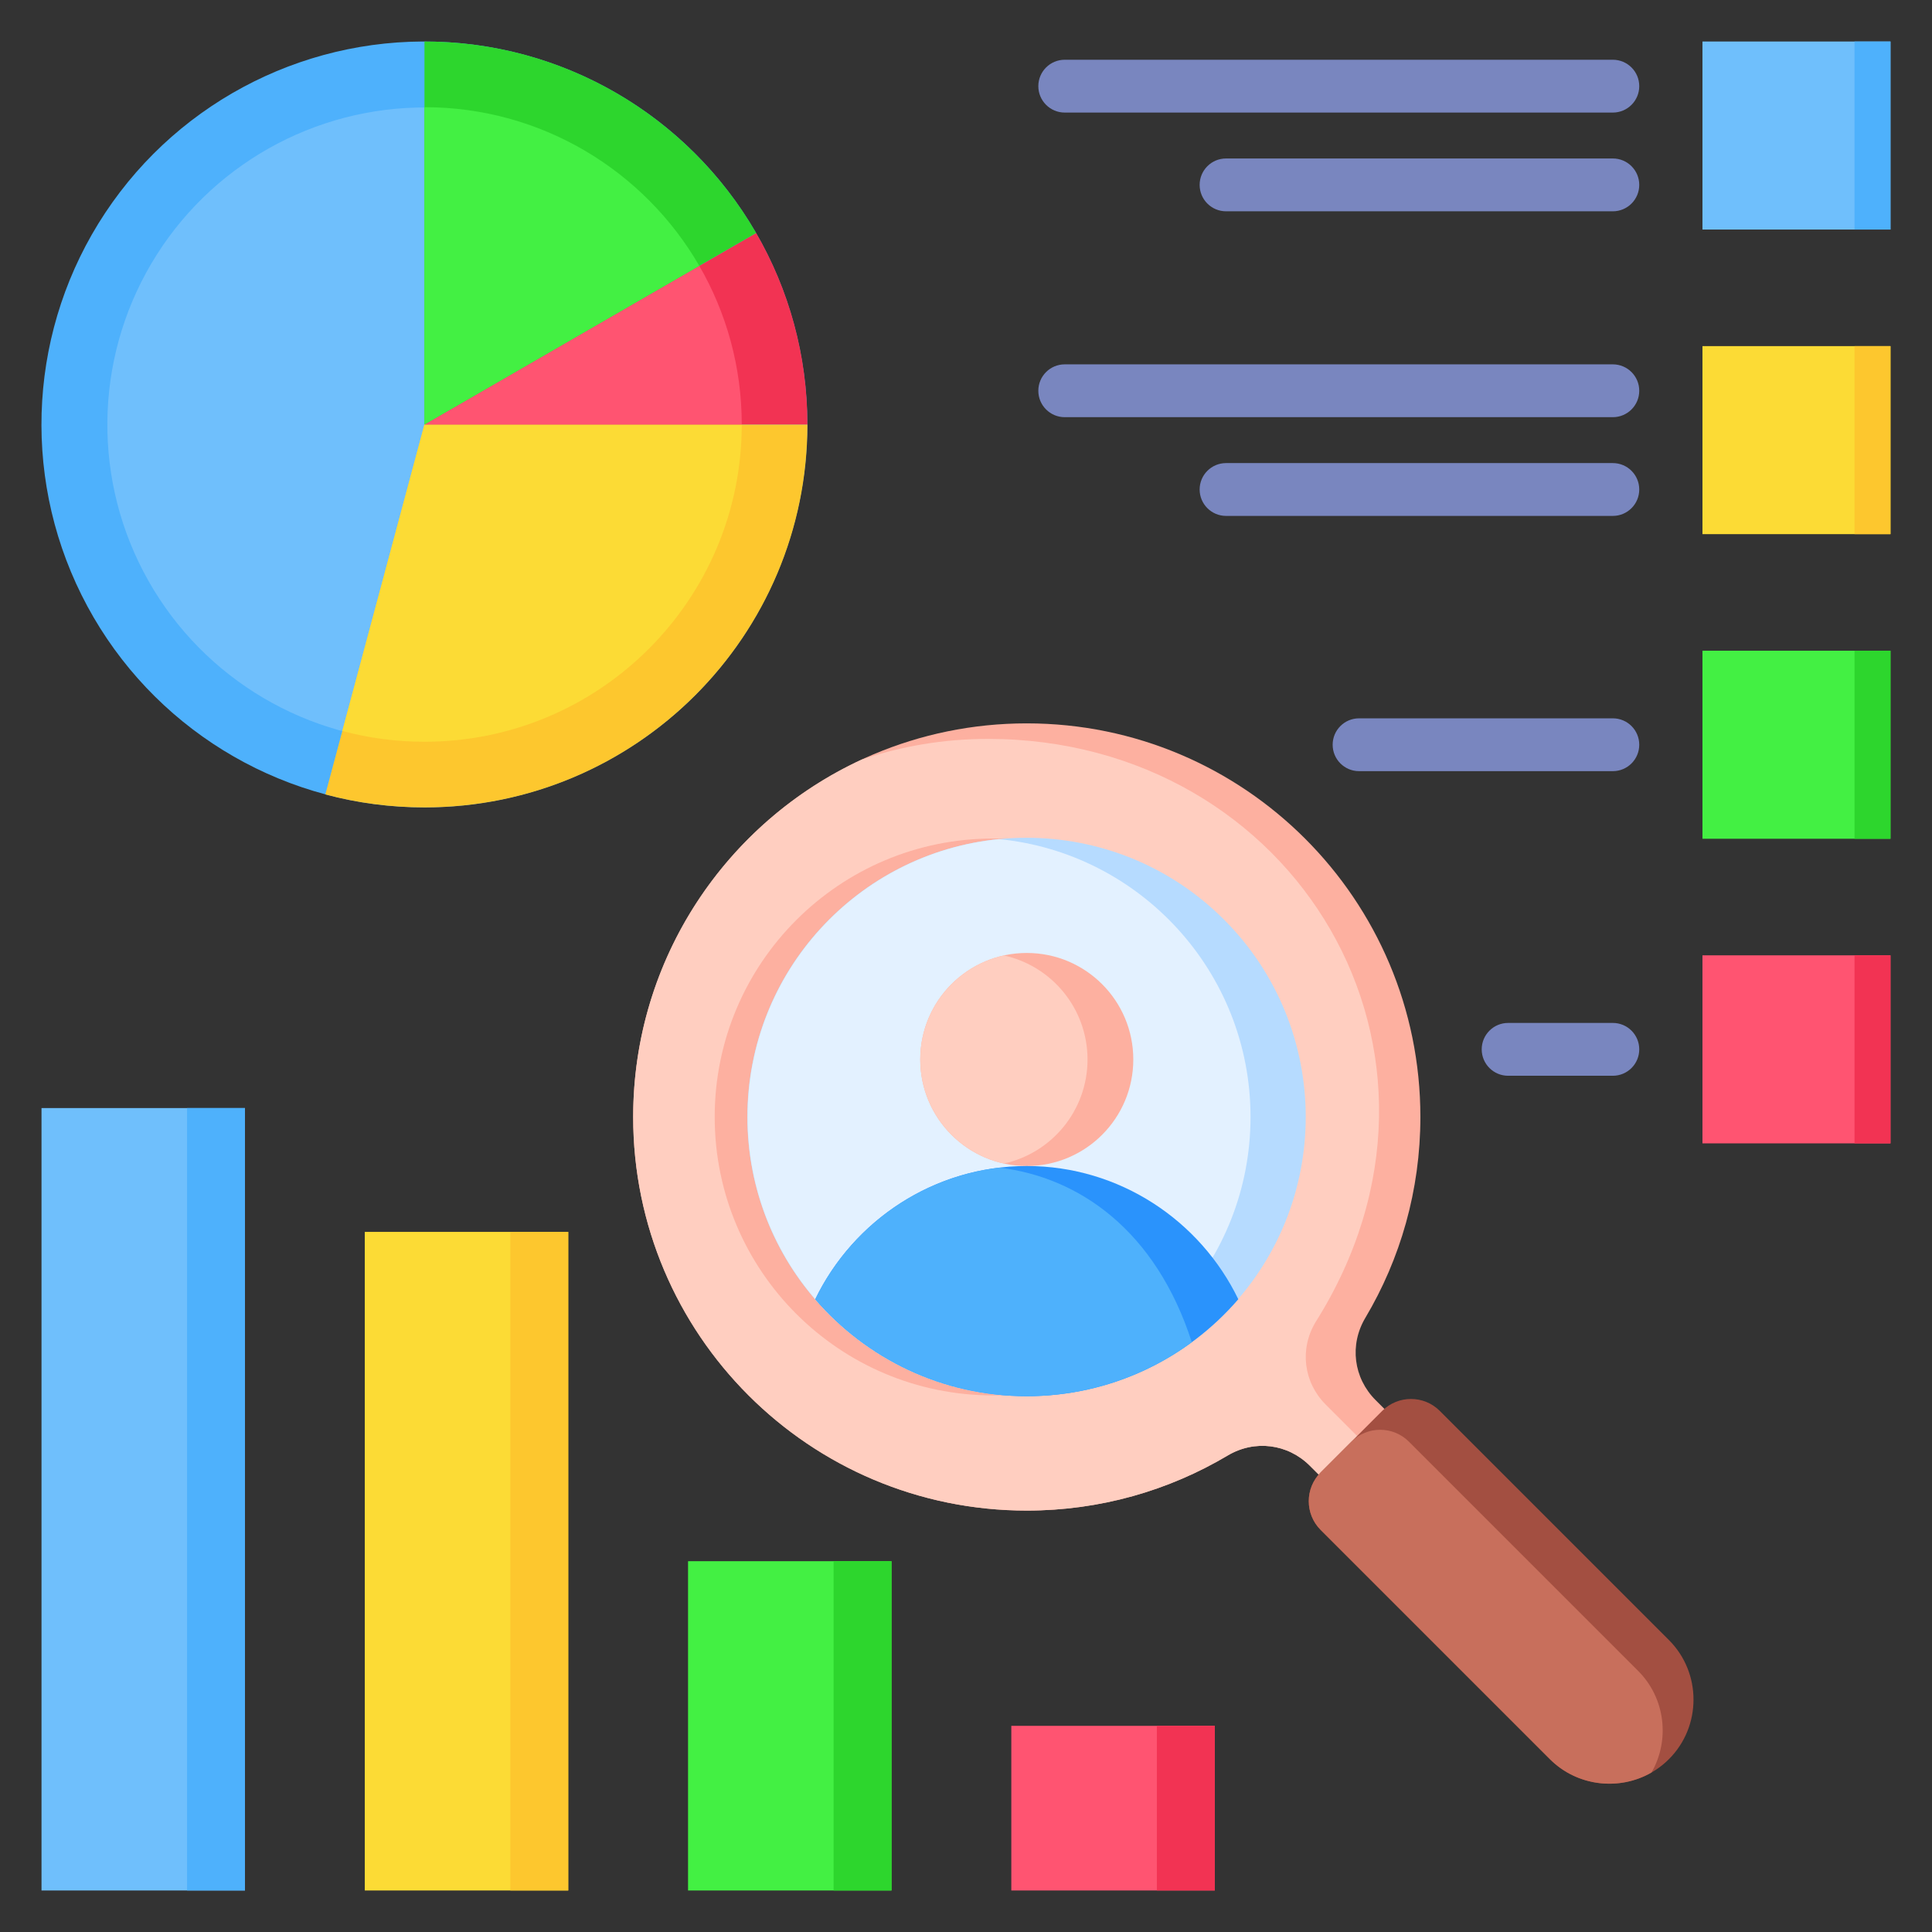 <svg id="Layer_1" viewBox="0 0 512 512" xmlns="http://www.w3.org/2000/svg" data-name="Layer 1"><rect x="0" y="0" width="512" height="512" fill="#333333" stroke="none"/><path d="m272.107 191.7c57.609 0 104.31 46.701 104.31 104.31 0 19.452-5.326 37.659-14.597 53.246-4.237 7.122-3.137 15.92 2.723 21.781l18.63 18.629-17.409 17.409-18.63-18.629c-5.86-5.86-14.658-6.96-21.78-2.723-15.586 9.271-33.794 14.597-53.246 14.597-57.609 0-104.31-46.701-104.31-104.31s46.701-104.31 104.31-104.31z" fill="#fdb0a0" fill-rule="evenodd"/><path d="m375.97 396.869-10.207 10.207-18.629-18.63c-5.86-5.86-14.658-6.96-21.781-2.723-15.586 9.271-33.794 14.597-53.246 14.597-57.609 0-104.31-46.701-104.31-104.31 0-41.984 24.807-78.168 60.56-94.711 10.503-3.555 21.757-5.483 33.46-5.483 81.436 0 131.723 83.371 86.782 154.625-4.237 7.122-3.137 15.921 2.723 21.781l24.647 24.647z" fill="#ffcec0" fill-rule="evenodd"/><circle cx="263.193" cy="296.009" fill="#fdb0a0" r="73.79"/><path d="m442.288 434.634-60.749-60.749c-4.193-4.192-11.032-4.192-15.224 0l-16.333 16.333c-4.192 4.192-4.193 11.032 0 15.224l60.749 60.749c8.678 8.678 22.879 8.678 31.557 0 8.679-8.679 8.679-22.878 0-31.557z" fill="#a34f41" fill-rule="evenodd"/><path d="m358.148 382.052-8.166 8.166-.003.003c-4.188 4.192-4.188 11.03.003 15.221l60.749 60.749c7.268 7.267 18.407 8.447 26.934 3.542 4.904-8.527 3.725-19.665-3.543-26.933l-60.749-60.749c-4.193-4.193-11.032-4.192-15.224 0z" fill="#c86f5c" fill-rule="evenodd"/><circle cx="112.488" cy="112.488" fill="#4eb1fc" r="101.488" transform="matrix(.062 -.998 .998 .062 -6.772 217.769)"/><circle cx="112.488" cy="112.488" fill="#6fbffc" r="84.083" transform="matrix(.042 -.999 .999 .042 -4.577 220.204)"/><g fill-rule="evenodd"><path d="m112.488 213.976c-9.086 0-17.892-1.201-26.272-3.441l26.272-98.047h101.488c0 56.05-45.438 101.488-101.488 101.488z" fill="#fdc72e"/><path d="m90.721 193.72 21.767-81.233h84.083c0 46.438-37.645 84.084-84.083 84.084-7.528 0-14.823-.995-21.767-2.851z" fill="#fcdb35"/><path d="m200.391 61.737c8.638 14.929 13.585 32.262 13.585 50.751h-101.488z" fill="#f23353"/><path d="m196.571 112.488h-84.083l72.828-42.048c7.157 12.369 11.255 26.73 11.255 42.048z" fill="#ff5471"/><path d="m112.488 11c37.561 0 70.354 20.407 87.903 50.737l-87.903 50.751z" fill="#2dd62d"/><path d="m185.316 70.44-72.828 42.048v-84.084c31.119 0 58.289 16.907 72.828 42.035z" fill="#43f043"/></g><path d="m11 293.648h53.92v207.353h-53.92z" fill="#6fbffc"/><path d="m96.67 326.463h53.92v174.537h-53.92z" fill="#fcdb35"/><path d="m182.34 413.732h53.92v87.269h-53.92z" fill="#43f043"/><path d="m268.01 457.366h53.92v43.634h-53.92z" fill="#ff5471"/><path d="m451.169 11h49.831v49.831h-49.831z" fill="#6fbffc"/><path d="m451.169 91.724h49.831v49.831h-49.831z" fill="#fcdb35"/><path d="m451.169 172.448h49.831v49.831h-49.831z" fill="#43f043"/><path d="m451.169 253.173h49.831v49.831h-49.831z" fill="#ff5471"/><path d="m282.168 29.833c-3.866 0-7-3.134-7-7s3.134-7 7-7h145.251c3.866 0 7 3.134 7 7s-3.134 7-7 7zm117.501 255.255c-3.866 0-7-3.134-7-7s3.134-7 7-7h27.75c3.866 0 7 3.134 7 7s-3.134 7-7 7zm-39.501-80.724c-3.866 0-7-3.134-7-7s3.134-7 7-7h67.251c3.866 0 7 3.134 7 7s-3.134 7-7 7zm-78.001-93.807c-3.866 0-7-3.134-7-7s3.134-7 7-7h145.251c3.866 0 7 3.134 7 7s-3.134 7-7 7zm42.75 26.165c-3.866 0-7-3.134-7-7s3.134-7 7-7h102.501c3.866 0 7 3.134 7 7s-3.134 7-7 7zm0-80.724c-3.866 0-7-3.134-7-7s3.134-7 7-7h102.501c3.866 0 7 3.134 7 7s-3.134 7-7 7z" fill="#7986bf" fill-rule="evenodd"/><circle cx="272.105" cy="296.009" fill="#b6dbff" r="74" transform="matrix(.707 -.707 .707 .707 -129.612 279.107)"/><path d="m264.754 222.372c-37.418 3.69-66.649 35.249-66.649 73.638s29.231 69.947 66.649 73.638c37.418-3.69 66.649-35.249 66.649-73.638s-29.231-69.947-66.649-73.638z" fill="#e3f1ff" fill-rule="evenodd"/><circle cx="272.106" cy="280.776" fill="#fdb0a0" r="28.23"/><path d="m266.04 253.202c-12.675 2.776-22.164 14.066-22.164 27.575s9.489 24.799 22.164 27.574c12.676-2.776 22.164-14.066 22.164-27.574s-9.488-24.799-22.164-27.575z" fill="#ffcec0" fill-rule="evenodd"/><path d="m272.106 309.006h-.001c-24.596 0-45.977 14.465-56.057 35.309 13.57 15.734 33.65 25.694 56.057 25.694s42.488-9.961 56.058-25.695c-10.08-20.844-31.461-35.309-56.057-35.309z" fill="#2a93fc" fill-rule="evenodd"/><path d="m264.839 309.433c-21.488 2.529-39.718 16.12-48.791 34.882 13.57 15.734 33.65 25.694 56.058 25.694 16.363 0 31.485-5.313 43.737-14.306-9.559-29.657-29.889-43.729-51.003-46.27z" fill="#4eb1fc" fill-rule="evenodd"/><path d="m49.575 293.648h15.345v207.353h-15.345z" fill="#4eb1fc"/><path d="m135.245 326.463h15.345v174.537h-15.345z" fill="#fdc72e"/><path d="m220.915 413.732h15.345v87.269h-15.345z" fill="#2dd62d"/><path d="m306.585 457.366h15.345v43.634h-15.345z" fill="#f23353"/><path d="m491.469 11h9.531v49.831h-9.531z" fill="#4eb1fc"/><path d="m491.469 91.724h9.531v49.831h-9.531z" fill="#fdc72e"/><path d="m491.469 172.448h9.531v49.831h-9.531z" fill="#2dd62d"/><path d="m491.469 253.173h9.531v49.831h-9.531z" fill="#f23353"/></svg>